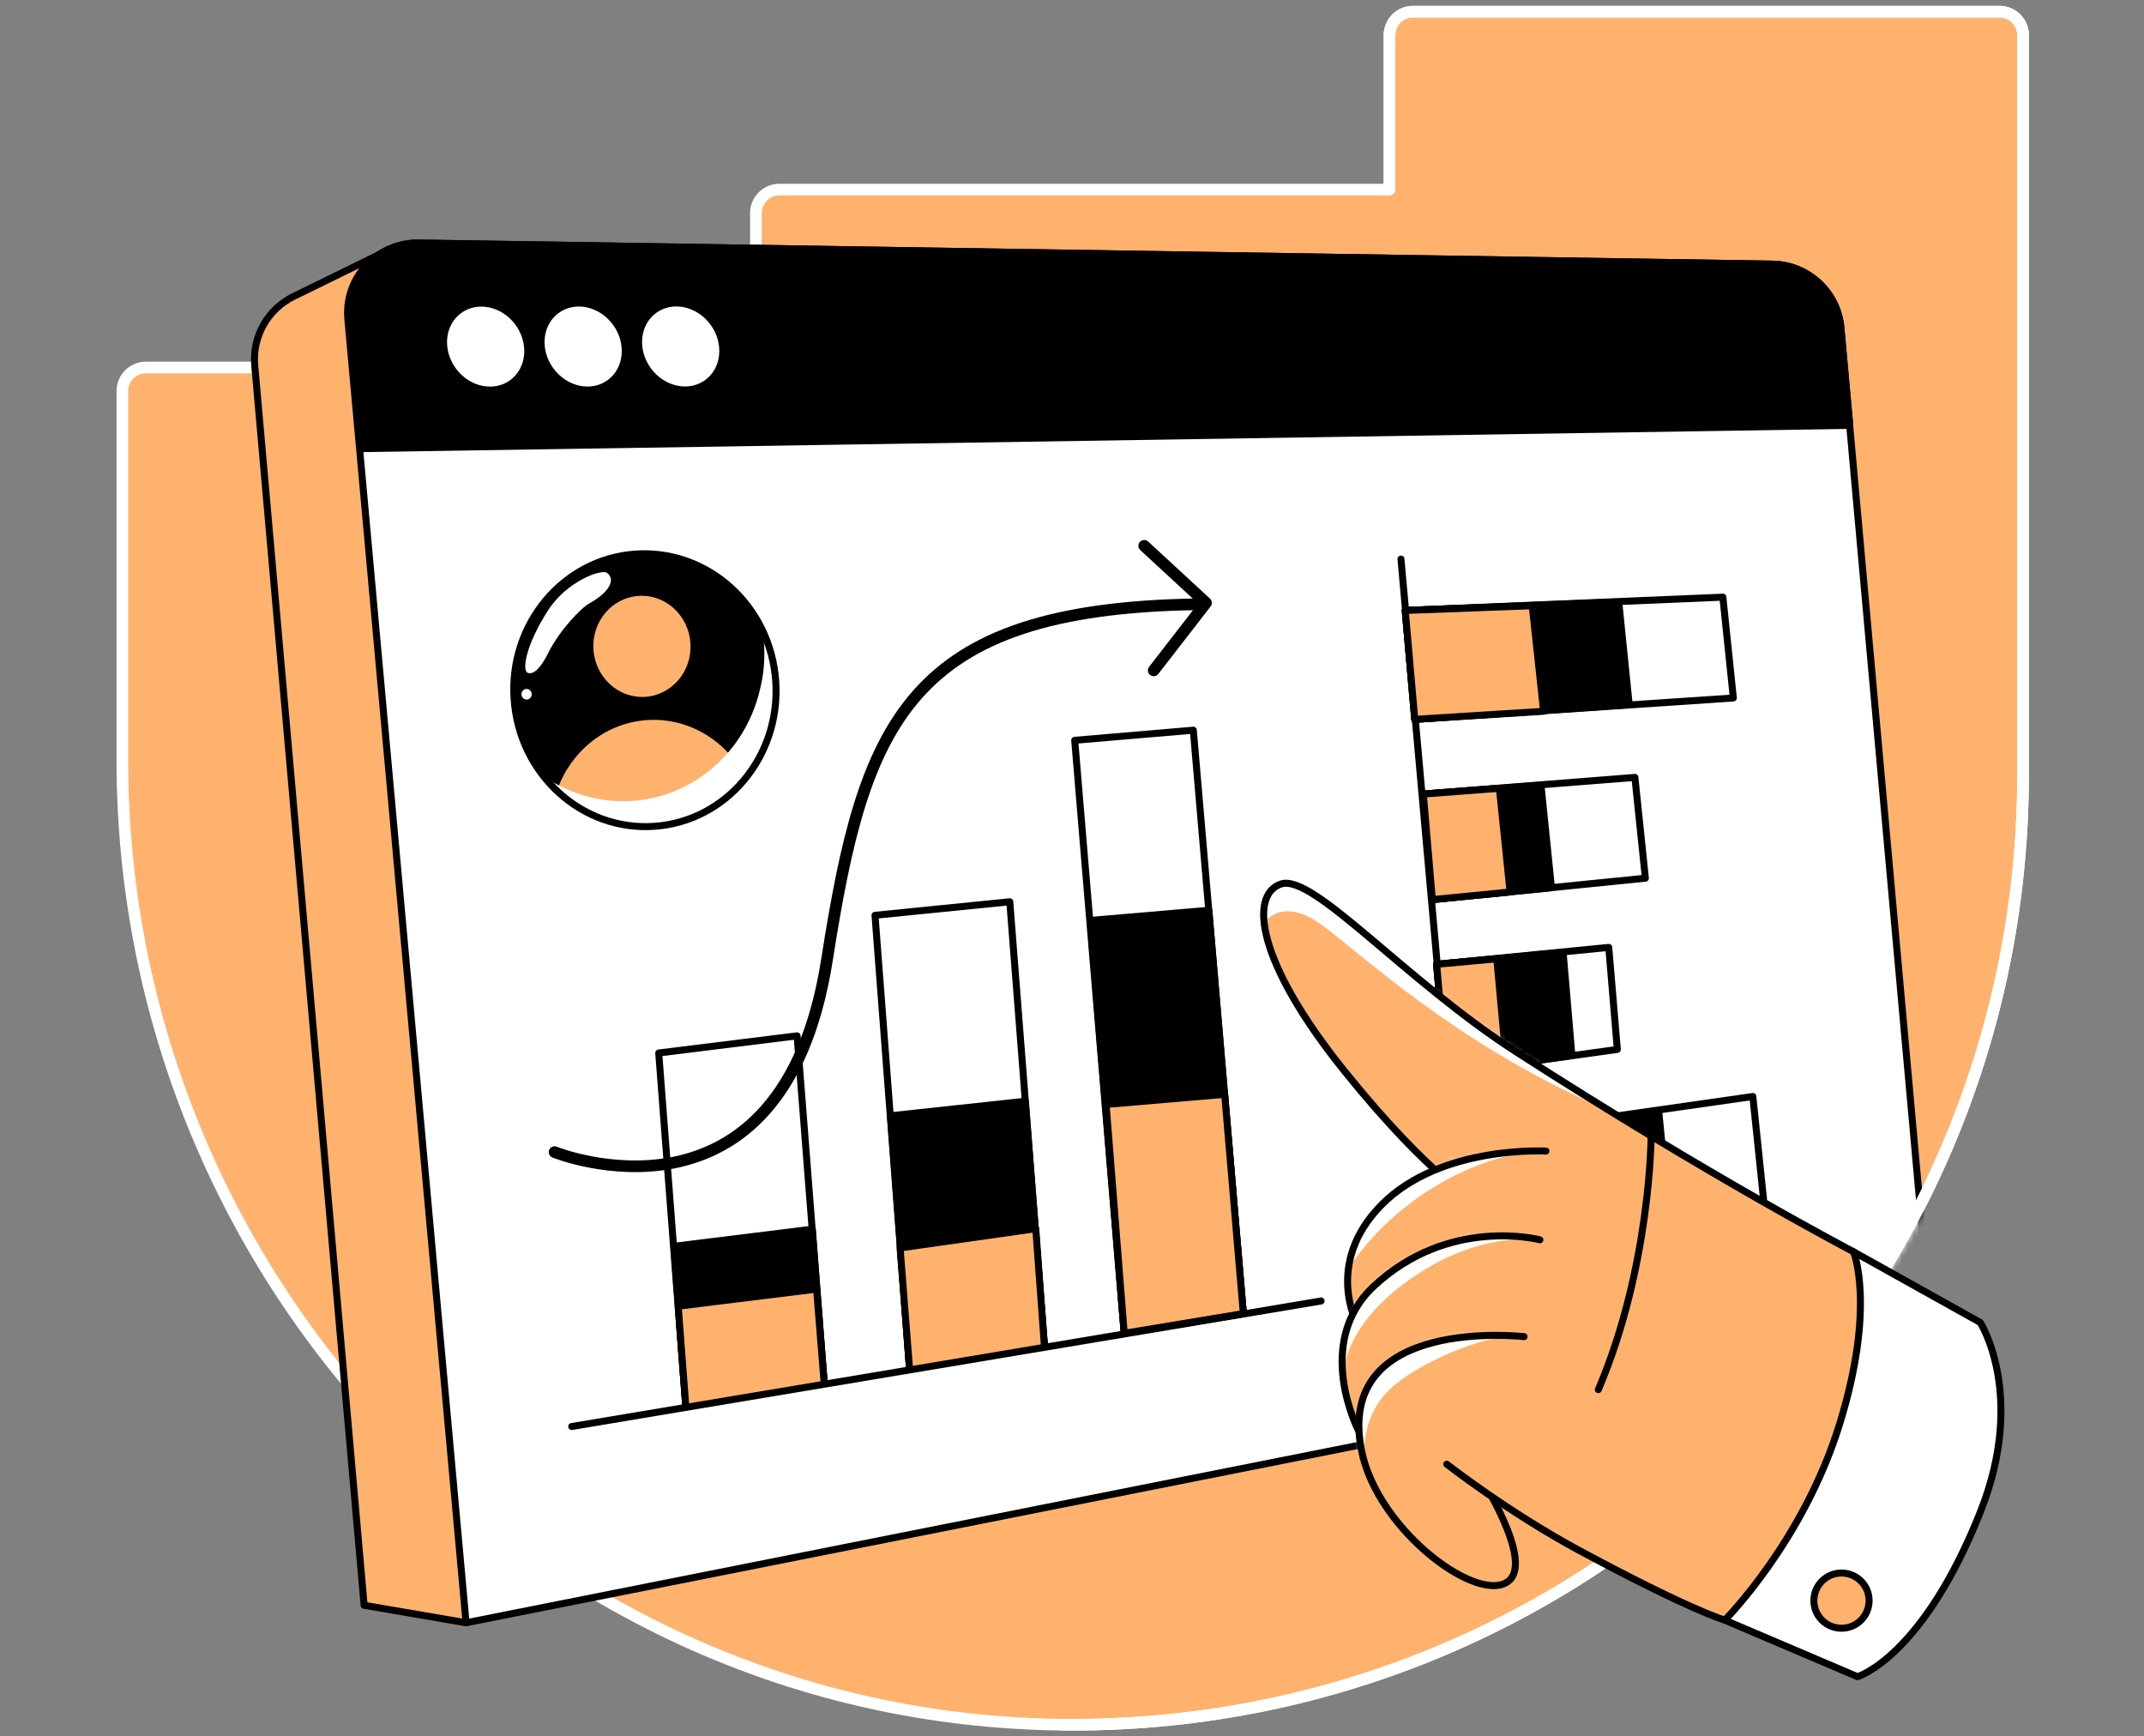 <svg width="368" height="298" viewBox="0 0 368 298" fill="none" xmlns="http://www.w3.org/2000/svg">
<rect x="0" y="0" width="368" height="298" fill="#808080" stroke="none"/>
<g clip-path="url(#clip0_6717_1560)">
<path d="M238.497 32.536H133.792C131.558 32.536 129.744 34.345 129.744 36.579V63.072H25.039C22.809 63.072 21 64.881 21 67.115V130.446C21 220.093 92.311 294.822 181.958 295.986C273.039 297.17 347.245 223.687 347.245 132.875V6.043C347.245 3.809 345.436 2 343.202 2H242.536C240.302 2 238.497 3.809 238.497 6.043V32.536V32.536Z" fill="#FFB26E" stroke="white" stroke-width="2" stroke-miterlimit="10" stroke-linejoin="round"/>
<mask id="mask0_6717_1560" style="mask-type:alpha" maskUnits="userSpaceOnUse" x="20" y="1" width="329" height="297">
<path d="M238.497 32.536H133.792C131.558 32.536 129.744 34.345 129.744 36.579H41.5L25.039 63.072C22.809 63.072 21 64.881 21 67.115V130.446C25.039 307 59.5 298 181.958 295.986C273.039 297.17 347.245 223.687 347.245 132.875V6.043C347.245 3.809 345.436 2 343.202 2H242.536C240.302 2 238.497 3.809 238.497 6.043V32.536Z" fill="#B780FF" stroke="white" stroke-width="2" stroke-miterlimit="10" stroke-linejoin="round"/>
</mask>
<g mask="url(#mask0_6717_1560)">
<path d="M43.724 62.707C43.288 57.763 45.941 53.059 50.399 50.876L67.5 42.5L289.259 57.794C295.155 58.2 299.877 62.839 300.388 68.727L314 225.5L188.25 250.5L125.375 263L80 278.5L62.5 275.5L43.724 62.707Z" fill="#FFB26E" stroke="black" stroke-width="1.2" stroke-linejoin="round"/>
<path d="M59.706 54.791C59.062 47.69 64.715 41.597 71.844 41.708L304.205 45.332C310.343 45.427 315.418 50.139 315.969 56.253L331.5 228.5L80 278.5L59.706 54.791Z" fill="white" stroke="black" stroke-width="1.2" stroke-linejoin="round"/>
<path d="M59.82 54.886C59.117 47.753 64.782 41.598 71.949 41.71L304.213 45.332C310.347 45.427 315.421 50.134 315.977 56.244L317.5 73L62 77L59.82 54.886Z" fill="black" stroke="black" stroke-width="1.2" stroke-linejoin="round"/>
<path d="M87.58 65.234C90.402 63.162 90.8 58.908 88.468 55.734C86.136 52.559 81.959 51.666 79.137 53.738C76.315 55.811 75.918 60.064 78.249 63.239C80.581 66.413 84.759 67.307 87.58 65.234Z" fill="white"/>
<path d="M104.318 65.222C107.14 63.149 107.538 58.896 105.206 55.721C102.874 52.547 98.697 51.653 95.875 53.726C93.053 55.798 92.656 60.052 94.987 63.227C97.319 66.401 101.497 67.294 104.318 65.222Z" fill="white"/>
<path d="M121.057 65.21C123.879 63.137 124.276 58.883 121.944 55.709C119.613 52.534 115.435 51.641 112.613 53.714C109.791 55.786 109.394 60.04 111.726 63.214C114.057 66.389 118.235 67.282 121.057 65.21Z" fill="white"/>
<path d="M95.189 197.728C95.189 197.728 134.305 213.512 141.955 164.672C148.322 124.028 155.665 104.441 205.616 103.706" stroke="black" stroke-width="2" stroke-linecap="round" stroke-linejoin="round"/>
<path d="M196.394 93.672L207.004 103.465L198.024 115.052" stroke="black" stroke-width="2" stroke-linecap="round" stroke-linejoin="round"/>
<path d="M240.465 95.955L251.565 220.01" stroke="black" stroke-width="1.2" stroke-linecap="round" stroke-linejoin="round"/>
<path d="M113.065 180.714L136.813 177.773L141.465 237.396L117.716 241.435L113.065 180.714Z" stroke="black" stroke-width="1.2" stroke-linecap="round" stroke-linejoin="round"/>
<path d="M115.674 213.888L139.427 210.952L141.465 237.396L117.716 241.435L115.674 213.888Z" fill="black" stroke="black" stroke-width="1.2" stroke-linecap="round" stroke-linejoin="round"/>
<path d="M117.716 241.435L116.409 224.172L140.158 221.235L141.465 237.396" fill="#FFB26E"/>
<path d="M117.716 241.435L116.409 224.172L140.158 221.235L141.465 237.396" stroke="black" stroke-width="1.2" stroke-miterlimit="10" stroke-linejoin="round"/>
<path d="M150.188 157.084L173.32 154.76L179.254 230.845L156.122 235.007L150.188 157.084Z" stroke="black" stroke-width="1.2" stroke-linecap="round" stroke-linejoin="round"/>
<path d="M152.859 191.488L175.991 188.996L179.254 230.845L156.122 235.007L152.859 191.488Z" fill="black" stroke="black" stroke-width="1.2" stroke-linecap="round" stroke-linejoin="round"/>
<path d="M156.122 235.006L154.492 214.174L177.783 210.87L179.254 230.845" fill="#FFB26E"/>
<path d="M156.122 235.006L154.492 214.174L177.783 210.87L179.254 230.845" stroke="black" stroke-width="1.2" stroke-miterlimit="10" stroke-linejoin="round"/>
<path d="M184.465 127.05L204.824 125.315L213.408 225.438L192.964 228.823L184.465 127.05Z" stroke="black" stroke-width="1.2" stroke-linecap="round" stroke-linejoin="round"/>
<path d="M187.136 157.962L207.491 156.226L213.408 225.438L192.964 228.823L187.136 157.962Z" fill="black" stroke="black" stroke-width="1.2" stroke-linecap="round" stroke-linejoin="round"/>
<path d="M189.852 189.548L210.206 187.812L213.408 225.438L192.964 228.823L189.852 189.548Z" fill="#FFB26E" stroke="black" stroke-width="1.2" stroke-miterlimit="10" stroke-linejoin="round"/>
<path d="M241.2 104.768L295.717 102.485L297.514 119.785L242.833 123.46L241.2 104.768Z" stroke="black" stroke-width="1.2" stroke-linecap="round" stroke-linejoin="round"/>
<path d="M241.2 104.768L277.845 103.302L279.638 120.928L242.833 123.461L241.2 104.768Z" fill="black" stroke="black" stroke-width="1.2" stroke-linecap="round" stroke-linejoin="round"/>
<path d="M241.2 104.768L262.992 103.955L264.948 122.072L242.833 123.46L241.2 104.768Z" fill="#FFB26E" stroke="black" stroke-width="1.2" stroke-miterlimit="10" stroke-linejoin="round"/>
<path d="M246.586 165.493L276.13 162.593L277.6 180.101L248.216 184.181L246.586 165.493Z" stroke="black" stroke-width="1.2" stroke-linecap="round" stroke-linejoin="round"/>
<path d="M246.586 165.493L268.297 163.451L269.804 181.163L248.216 184.181L246.586 165.493Z" fill="black" stroke="black" stroke-width="1.2" stroke-linecap="round" stroke-linejoin="round"/>
<path d="M246.586 165.493L256.911 164.554L258.581 182.711L248.216 184.181L246.586 165.493Z" fill="#FFB26E" stroke="black" stroke-width="1.2" stroke-miterlimit="10" stroke-linejoin="round"/>
<path d="M249.768 195.486L300.859 188.179L302.697 205.81L251.402 214.174L249.768 195.486Z" stroke="black" stroke-width="1.2" stroke-linecap="round" stroke-linejoin="round"/>
<path d="M249.768 195.486L284.698 190.63L286.459 208.518L251.402 214.174L249.768 195.486Z" fill="black" stroke="black" stroke-width="1.2" stroke-linecap="round" stroke-linejoin="round"/>
<path d="M249.768 195.486L268.861 192.941L270.662 211.115L251.402 214.174L249.768 195.486Z" fill="#FFB26E" stroke="black" stroke-width="1.2" stroke-miterlimit="10" stroke-linejoin="round"/>
<path d="M244.3 136.272L280.618 133.417L282.415 150.717L245.851 154.393L244.3 136.272Z" stroke="black" stroke-width="1.2" stroke-linecap="round" stroke-linejoin="round"/>
<path d="M244.3 136.272L264.499 134.765L266.296 152.351L245.851 154.393L244.3 136.272Z" fill="black" stroke="black" stroke-width="1.2" stroke-linecap="round" stroke-linejoin="round"/>
<path d="M244.3 136.272L257.36 135.292L259.194 153.086L245.851 154.393L244.3 136.272Z" fill="#FFB26E" stroke="black" stroke-width="1.2" stroke-miterlimit="10" stroke-linejoin="round"/>
<path d="M226.755 223.273L98.129 244.82" stroke="black" stroke-width="1.2" stroke-linecap="round" stroke-linejoin="round"/>
</g>
<path d="M304 213L318 214.5L319.5 220L316 225L304 225L304 213Z" fill="#FFB26E"/>
<path d="M238.497 32.536V6.043C238.497 3.809 240.302 2 242.536 2H343.202C345.436 2 347.245 3.809 347.245 6.043V132.875C347.245 223.687 273.039 297.17 181.958 295.986" stroke="white" stroke-width="2" stroke-miterlimit="10" stroke-linejoin="round"/>
<path d="M112.284 141.818C124.685 140.975 134.027 129.83 133.15 116.925C132.273 104.021 121.508 94.243 109.107 95.086C96.706 95.929 87.364 107.074 88.241 119.978C89.119 132.883 99.883 142.661 112.284 141.818Z" fill="black"/>
<path d="M110.774 119.592C115.372 119.279 118.835 115.147 118.51 110.363C118.184 105.579 114.194 101.954 109.596 102.267C104.999 102.579 101.535 106.711 101.861 111.495C102.186 116.279 106.177 119.904 110.774 119.592Z" fill="#FFB26E"/>
<path d="M112.284 141.818C118.637 141.386 124.256 138.255 128.006 133.535C124.826 127.224 118.273 123.089 111.044 123.581C103.815 124.072 97.881 129.056 95.585 135.739C99.94 139.909 105.821 142.257 112.284 141.818Z" fill="#FFB26E"/>
<path d="M130.91 108.261C131.338 111.323 131.336 114.53 130.567 117.788C127.648 131.498 114.585 140.058 101.381 136.834C98.472 136.116 95.75 134.927 93.435 133.252C96.445 137.055 100.714 139.971 105.752 141.232C117.837 144.189 129.953 136.266 132.621 123.717C133.79 118.256 133.098 112.921 130.91 108.261Z" fill="white"/>
<path d="M112.284 141.818C124.685 140.975 134.027 129.83 133.15 116.925C132.273 104.021 121.508 94.243 109.107 95.086C96.706 95.929 87.364 107.074 88.241 119.978C89.119 132.883 99.883 142.661 112.284 141.818Z" stroke="black" stroke-width="1.2" stroke-miterlimit="10" stroke-linecap="round" stroke-linejoin="round"/>
<path d="M101.207 103.524C99.72 104.312 96.025 108.228 94.184 111.903C92.829 114.628 91.592 115.858 90.575 115.469C89.558 115.08 90.25 110.681 94.032 104.813C97.212 99.788 103.12 97.669 104.152 98.286C105.888 99.542 104.283 101.826 101.207 103.524Z" fill="white"/>
<path d="M90.447 120.057C90.931 120.024 91.295 119.59 91.261 119.086C91.227 118.582 90.807 118.201 90.323 118.234C89.839 118.267 89.474 118.701 89.508 119.205C89.543 119.709 89.963 120.09 90.447 120.057Z" fill="white"/>
<path d="M318.143 214.825C318.143 214.825 293.631 202.039 260.299 180.563C241.009 168.136 225.365 149.854 219.866 151.712C214.366 153.57 215.684 165.097 230.78 183.837C245.876 202.577 253.848 206.602 253.848 206.602" fill="#FFB26E"/>
<mask id="mask1_6717_1560" style="mask-type:alpha" maskUnits="userSpaceOnUse" x="216" y="151" width="103" height="64">
<path d="M318.143 214.825C318.143 214.825 293.631 202.039 260.299 180.563C241.009 168.136 225.365 149.854 219.866 151.712C214.366 153.57 215.684 165.097 230.78 183.837C245.876 202.577 253.848 206.602 253.848 206.602" fill="#6EDBFF"/>
</mask>
<g mask="url(#mask1_6717_1560)">
<path d="M217.002 158.423C217.002 158.423 219.975 153.609 226.981 158.813C233.988 164.016 249.777 178.872 273.732 189.533C283.344 193.813 234.134 159.24 226.819 151.895C219.504 144.55 215.079 151.814 215.217 154.547C215.354 157.331 217.002 158.423 217.002 158.423Z" fill="white"/>
</g>
<path d="M318.143 214.825C318.143 214.825 293.631 202.039 260.299 180.563C241.009 168.136 225.365 149.854 219.866 151.712C214.366 153.57 215.684 165.097 230.78 183.837C245.876 202.577 253.848 206.602 253.848 206.602" stroke="black" stroke-width="1.2" stroke-linecap="round" stroke-linejoin="round"/>
<path d="M270.229 200.719C254.603 202.163 251.114 198.551 249.141 208.51C247.169 218.468 245.055 243.911 252.976 247.356C260.898 250.801 284.058 252.496 284.638 252.623C285.219 252.749 311.373 230.954 311.373 230.954L312.533 212.985L281.974 198.982L270.229 200.719Z" fill="#FFB26E"/>
<path d="M265.354 197.552C265.354 197.552 247.389 196.483 237.215 206.688C227.041 216.892 233.083 227.528 233.083 227.528L236.89 228.766C236.89 228.766 252.579 215.687 258.482 212.901" fill="#FFB26E"/>
<mask id="mask2_6717_1560" style="mask-type:alpha" maskUnits="userSpaceOnUse" x="231" y="197" width="35" height="32">
<path d="M265.354 197.552C265.354 197.552 247.389 196.483 237.215 206.688C227.041 216.892 233.083 227.528 233.083 227.528L236.89 228.766C236.89 228.766 252.579 215.687 258.482 212.901" fill="#6EDBFF"/>
</mask>
<g mask="url(#mask2_6717_1560)">
<path d="M263.717 197.52C263.717 197.52 254.593 197.961 244.313 204.895C233.015 212.504 229.528 221.294 229.528 221.294C229.528 221.294 226.937 210.85 239.065 202.992C251.192 195.134 263.717 197.52 263.717 197.52Z" fill="white"/>
</g>
<path d="M265.354 197.552C265.354 197.552 247.389 196.483 237.215 206.688C227.041 216.892 233.083 227.528 233.083 227.528L236.89 228.766C236.89 228.766 252.579 215.687 258.482 212.901" stroke="black" stroke-width="1.2" stroke-linecap="round" stroke-linejoin="round"/>
<path d="M264.314 212.78C264.314 212.78 248.73 208.634 235.772 220.769C225.357 230.523 233.188 245.536 233.188 245.536" fill="#FFB26E"/>
<mask id="mask3_6717_1560" style="mask-type:alpha" maskUnits="userSpaceOnUse" x="230" y="212" width="35" height="34">
<path d="M264.314 212.78C264.314 212.78 248.73 208.634 235.772 220.769C225.357 230.523 233.188 245.536 233.188 245.536" fill="#6EDBFF"/>
</mask>
<g mask="url(#mask3_6717_1560)">
<path d="M264.314 212.78C264.314 212.78 255.319 211.288 244.591 217.859C229.374 227.179 230.591 236.914 230.591 236.914C230.591 236.914 225.83 221.649 243.775 214.149C256.012 209.033 264.314 212.78 264.314 212.78Z" fill="white"/>
</g>
<path d="M264.314 212.78C264.314 212.78 248.73 208.634 235.772 220.769C225.357 230.523 233.188 245.536 233.188 245.536" stroke="black" stroke-width="1.2" stroke-linecap="round" stroke-linejoin="round"/>
<path d="M261.594 229.394C261.594 229.394 229.062 225.645 233.684 248.906C236.446 262.823 254.188 275.765 259.099 271.189C263.07 267.49 254.101 253.512 254.101 253.512" fill="#FFB26E"/>
<mask id="mask4_6717_1560" style="mask-type:alpha" maskUnits="userSpaceOnUse" x="233" y="229" width="29" height="44">
<path d="M261.594 229.394C261.594 229.394 229.062 225.645 233.684 248.906C236.446 262.823 254.188 275.765 259.099 271.189C263.07 267.49 254.101 253.512 254.101 253.512" fill="#6EDBFF"/>
</mask>
<g mask="url(#mask4_6717_1560)">
<path d="M259.77 228.982C259.77 228.982 249.698 230.301 240.468 236.841C231.367 243.291 234.837 253.775 234.837 253.775C234.837 253.775 227.436 243.52 237.491 234.37C247.545 225.219 259.77 228.982 259.77 228.982Z" fill="white"/>
</g>
<path d="M261.594 229.394C261.594 229.394 229.062 225.645 233.684 248.906C236.446 262.823 254.188 275.765 259.099 271.189C263.07 267.49 254.101 253.512 254.101 253.512" stroke="black" stroke-width="1.2" stroke-linecap="round" stroke-linejoin="round"/>
<path d="M248.328 251.286C248.328 251.286 258.82 259.495 271.1 266.107C290.176 276.383 296.047 278.043 296.047 278.043C296.047 278.043 316.201 264.815 320.95 247.719C325.699 230.624 322 217.5 322 217.5" fill="#FFB26E"/>
<path d="M248.328 251.286C248.328 251.286 258.82 259.495 271.1 266.107C290.176 276.383 296.047 278.043 296.047 278.043C296.047 278.043 316.201 264.815 320.95 247.719C325.699 230.624 322 217.5 322 217.5" stroke="black" stroke-width="1.2" stroke-linecap="round" stroke-linejoin="round"/>
<path d="M318.143 214.826C318.143 214.826 322.016 224.125 315.768 244.357C309.52 264.588 296.038 278.049 296.038 278.049L318.831 287.755C318.831 287.755 330.033 284.42 339.944 259.402C347.853 239.373 339.888 226.959 339.888 226.959L318.143 214.826Z" fill="white" stroke="black" stroke-width="1.2" stroke-linecap="round" stroke-linejoin="round"/>
<path d="M312.09 277.262C313.503 279.465 316.435 280.104 318.637 278.691C320.84 277.278 321.48 274.347 320.066 272.144C318.653 269.941 315.722 269.302 313.519 270.715C311.317 272.128 310.677 275.059 312.09 277.262Z" fill="#FFB26E" stroke="black" stroke-width="1.2" stroke-linecap="round" stroke-linejoin="round"/>
<path d="M283.402 194.965C283.402 194.965 283.342 217.423 274.338 238.488" stroke="black" stroke-width="1.2" stroke-linecap="round" stroke-linejoin="round"/>
</g>
<defs>
<clipPath id="clip0_6717_1560">
<rect width="368" height="297.99" fill="white"/>
</clipPath>
</defs>
</svg>

